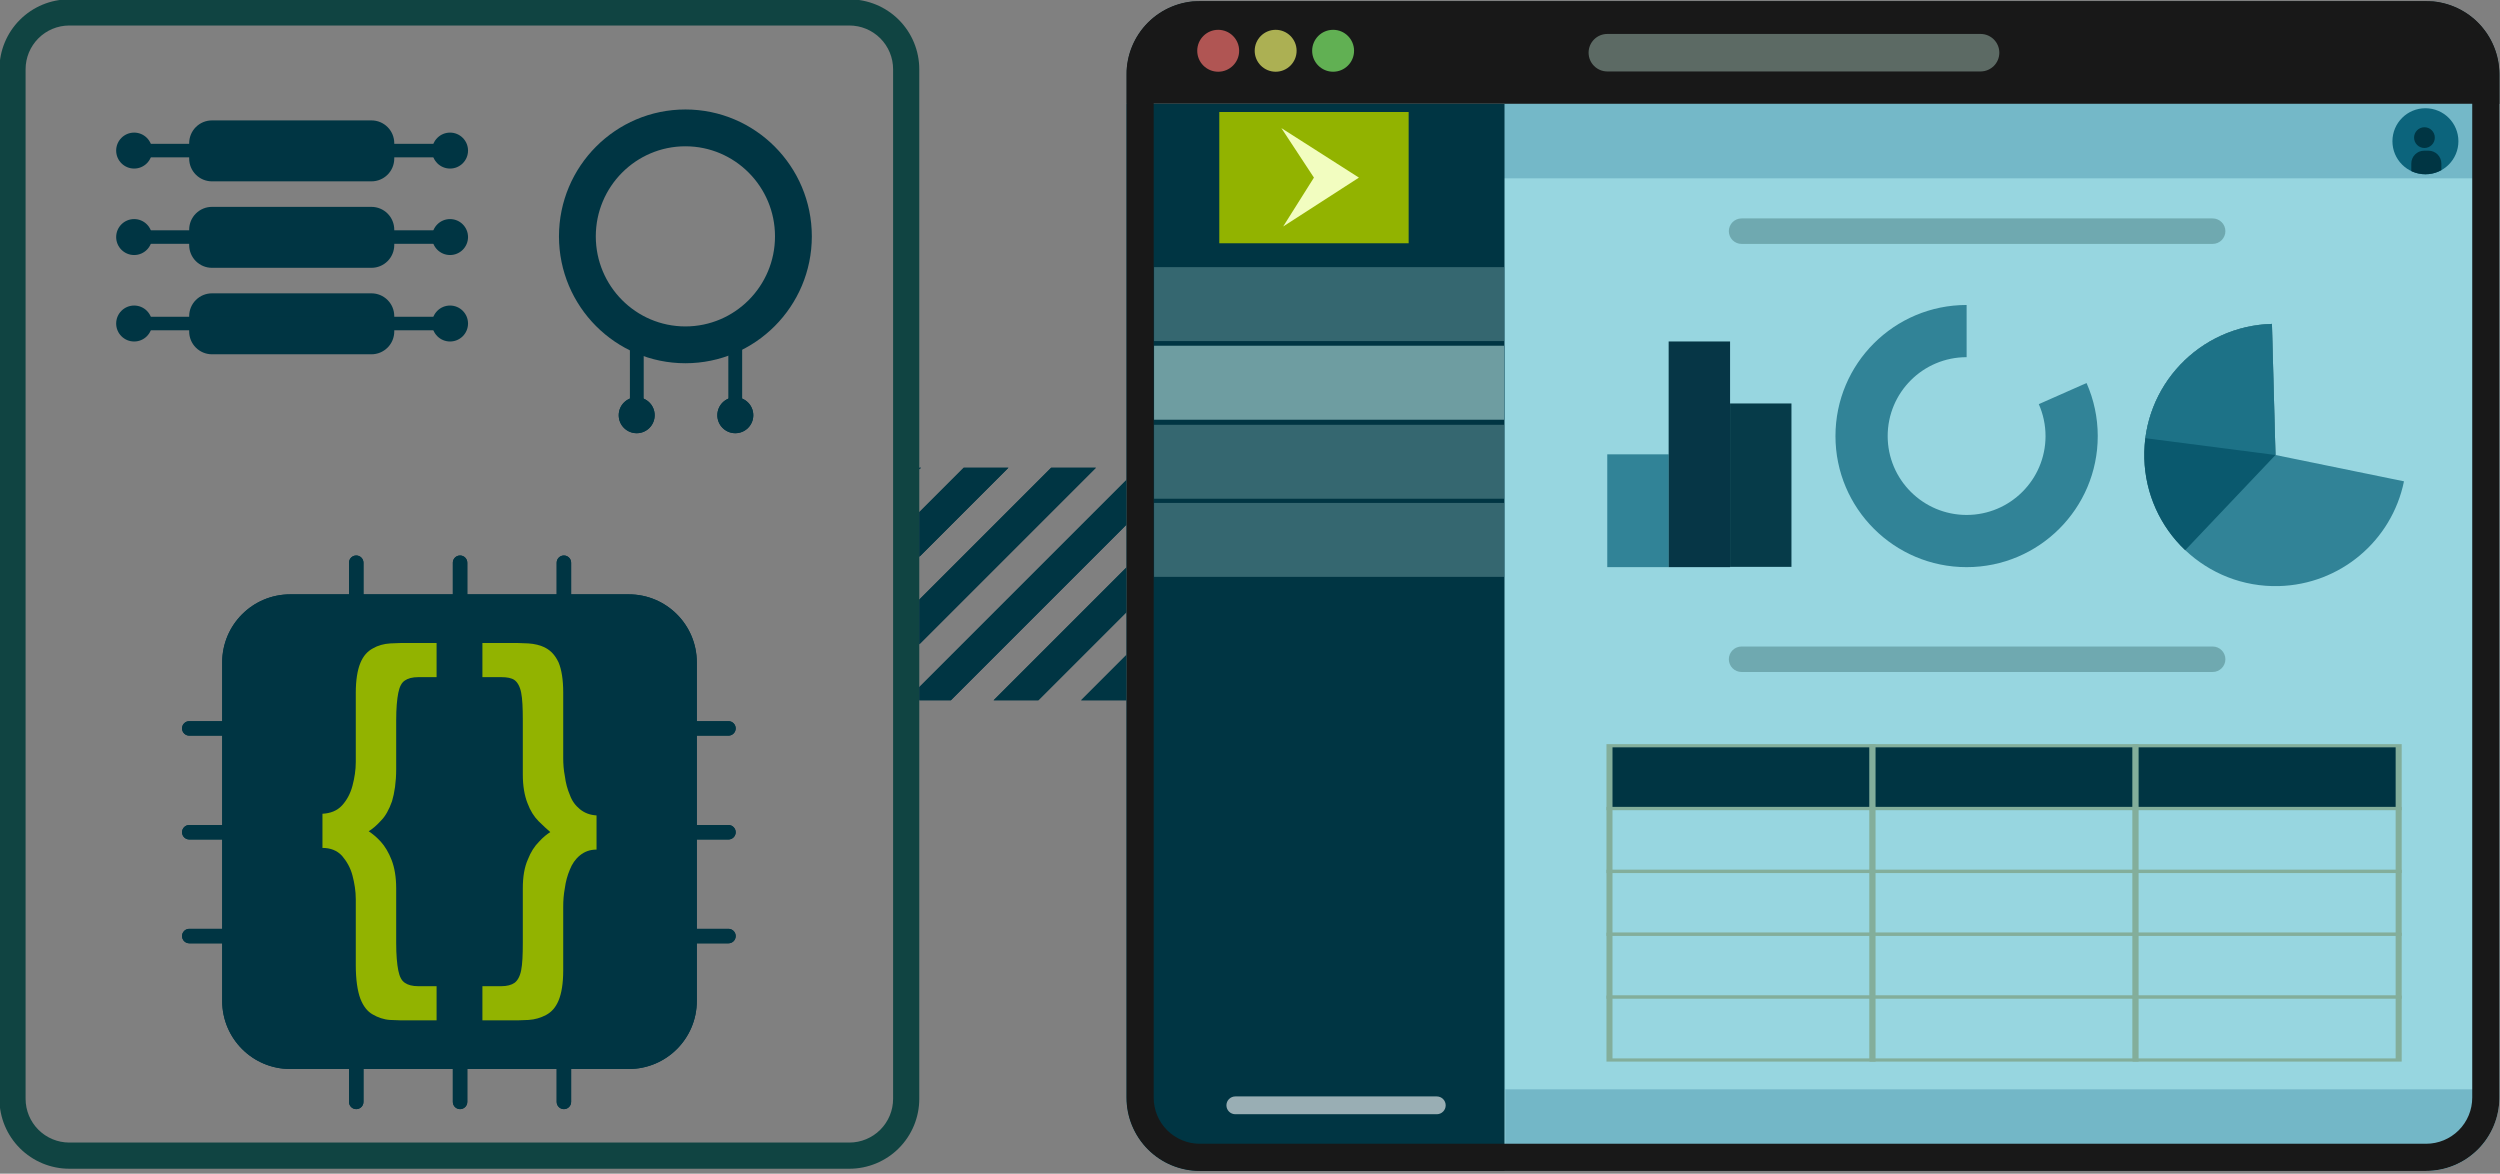 <?xml version="1.0" encoding="UTF-8" standalone="no"?>
<!DOCTYPE svg PUBLIC "-//W3C//DTD SVG 1.1//EN" "http://www.w3.org/Graphics/SVG/1.1/DTD/svg11.dtd">
<svg width="100%" height="100%" viewBox="0 0 786 369" version="1.1" xmlns="http://www.w3.org/2000/svg" xmlns:xlink="http://www.w3.org/1999/xlink" xml:space="preserve" xmlns:serif="http://www.serif.com/" style="fill-rule:evenodd;clip-rule:evenodd;stroke-miterlimit:1.5;">
    <rect x="0" y="0" width="786" height="369" fill="#808080" stroke="none"/>
    <g transform="matrix(1,0,0,1,-1048.31,-3141.27)">
        <g transform="matrix(1,0,0,1,1.312,-13.078)">
            <g transform="matrix(0.98,0,0,0.98,570.217,2564.07)">
                <g transform="matrix(1,0,0,1,16.723,-5.00222e-12)">
                    <g transform="matrix(0.951,0,0,0.941,27.928,57.667)">
                        <path d="M774.741,602.417C774.741,596.095 772.256,590.031 767.833,585.561C763.41,581.091 757.411,578.579 751.156,578.579C693.459,578.579 545.713,578.579 488.016,578.579C481.761,578.579 475.762,581.091 471.339,585.561C466.916,590.031 464.431,596.095 464.431,602.417C464.431,673.343 464.431,882.501 464.431,953.427C464.431,959.749 466.916,965.812 471.339,970.283C475.762,974.753 481.761,977.264 488.016,977.264C545.713,977.264 693.459,977.264 751.156,977.264C757.411,977.264 763.41,974.753 767.833,970.283C772.256,965.812 774.741,959.749 774.741,953.427C774.741,882.501 774.741,673.343 774.741,602.417ZM765.912,602.417L765.912,953.427C765.912,957.383 764.357,961.176 761.59,963.973C758.823,966.77 755.069,968.341 751.156,968.341C751.156,968.341 488.016,968.341 488.016,968.341C484.102,968.341 480.349,966.77 477.582,963.973C474.814,961.176 473.26,957.383 473.26,953.427C473.26,882.501 473.26,673.343 473.26,602.417C473.26,598.461 474.814,594.668 477.582,591.871C480.349,589.074 484.102,587.503 488.016,587.503C488.016,587.503 751.156,587.503 751.156,587.503C755.069,587.503 758.823,589.074 761.59,591.871C764.357,594.668 765.912,598.461 765.912,602.417Z" style="fill:rgb(16,68,66);"/>
                    </g>
                    <g transform="matrix(0.655,0,0,0.655,130.746,657.959)">
                        <g>
                            <g transform="matrix(0.358,0,0,2.701,302.371,-1479.02)">
                                <path d="M1098.53,618.178C1098.53,617.454 1094.1,616.868 1088.64,616.868L1088.63,616.868C1083.17,616.868 1078.74,617.454 1078.74,618.178L1078.74,715.954C1078.74,716.677 1083.17,717.264 1088.63,717.264L1088.64,717.264C1094.1,717.264 1098.53,716.677 1098.53,715.954L1098.53,618.178Z" style="fill:rgb(0,53,67);"/>
                                <path d="M1098.53,618.178C1098.53,617.454 1094.1,616.868 1088.64,616.868L1088.63,616.868C1083.17,616.868 1078.74,617.454 1078.74,618.178L1078.74,715.954C1078.74,716.677 1083.17,717.264 1088.63,717.264L1088.64,717.264C1094.1,717.264 1098.53,716.677 1098.53,715.954L1098.53,618.178Z" style="fill:rgb(0,53,67);"/>
                            </g>
                            <g transform="matrix(2.19056e-17,0.358,-2.701,1.6536e-16,2544.12,-117.902)">
                                <path d="M1098.53,618.178C1098.53,617.454 1094.1,616.868 1088.64,616.868L1088.63,616.868C1083.17,616.868 1078.74,617.454 1078.74,618.178L1078.74,715.954C1078.74,716.677 1083.17,717.264 1088.63,717.264L1088.64,717.264C1094.1,717.264 1098.53,716.677 1098.53,715.954C1098.53,705.024 1098.53,629.107 1098.53,618.178Z" style="fill:rgb(0,53,67);"/>
                                <path d="M1098.53,618.178C1098.53,617.454 1094.1,616.868 1088.64,616.868L1088.63,616.868C1083.17,616.868 1078.74,617.454 1078.74,618.178L1078.74,715.954C1078.74,716.677 1083.17,717.264 1088.63,717.264L1088.64,717.264C1094.1,717.264 1098.53,716.677 1098.53,715.954C1098.53,705.024 1098.53,629.107 1098.53,618.178Z" style="fill:rgb(0,53,67);"/>
                            </g>
                            <g transform="matrix(0.358,0,0,2.701,353.23,-1479.02)">
                                <path d="M1098.53,618.178C1098.53,617.454 1094.1,616.868 1088.64,616.868L1088.63,616.868C1083.17,616.868 1078.74,617.454 1078.74,618.178C1078.74,629.107 1078.74,705.024 1078.74,715.954C1078.74,716.677 1083.17,717.264 1088.63,717.264L1088.64,717.264C1094.1,717.264 1098.53,716.677 1098.53,715.954L1098.53,618.178Z" style="fill:rgb(0,53,67);"/>
                                <path d="M1098.53,618.178C1098.53,617.454 1094.1,616.868 1088.64,616.868L1088.63,616.868C1083.17,616.868 1078.74,617.454 1078.74,618.178C1078.74,629.107 1078.74,705.024 1078.74,715.954C1078.74,716.677 1083.17,717.264 1088.63,717.264L1088.64,717.264C1094.1,717.264 1098.53,716.677 1098.53,715.954L1098.53,618.178Z" style="fill:rgb(0,53,67);"/>
                            </g>
                            <g transform="matrix(2.19056e-17,0.358,-2.701,1.6536e-16,2544.12,-67.043)">
                                <path d="M1098.53,618.178C1098.53,617.454 1094.1,616.868 1088.64,616.868L1088.63,616.868C1083.17,616.868 1078.74,617.454 1078.74,618.178C1078.74,629.107 1078.74,705.024 1078.74,715.954C1078.74,716.677 1083.17,717.264 1088.63,717.264L1088.64,717.264C1094.1,717.264 1098.53,716.677 1098.53,715.954C1098.53,705.024 1098.53,629.107 1098.53,618.178Z" style="fill:rgb(0,53,67);"/>
                                <path d="M1098.53,618.178C1098.53,617.454 1094.1,616.868 1088.64,616.868L1088.63,616.868C1083.17,616.868 1078.74,617.454 1078.74,618.178C1078.74,629.107 1078.74,705.024 1078.74,715.954C1078.74,716.677 1083.17,717.264 1088.63,717.264L1088.64,717.264C1094.1,717.264 1098.53,716.677 1098.53,715.954C1098.53,705.024 1098.53,629.107 1098.53,618.178Z" style="fill:rgb(0,53,67);"/>
                            </g>
                            <g transform="matrix(0.358,0,0,2.701,404.089,-1479.02)">
                                <path d="M1098.53,618.178C1098.53,617.454 1094.1,616.868 1088.64,616.868L1088.63,616.868C1083.17,616.868 1078.74,617.454 1078.74,618.178L1078.74,715.954C1078.74,716.677 1083.17,717.264 1088.63,717.264L1088.64,717.264C1094.1,717.264 1098.53,716.677 1098.53,715.954L1098.53,618.178Z" style="fill:rgb(0,53,67);"/>
                                <path d="M1098.53,618.178C1098.53,617.454 1094.1,616.868 1088.64,616.868L1088.63,616.868C1083.17,616.868 1078.74,617.454 1078.74,618.178L1078.74,715.954C1078.74,716.677 1083.17,717.264 1088.63,717.264L1088.64,717.264C1094.1,717.264 1098.53,716.677 1098.53,715.954L1098.53,618.178Z" style="fill:rgb(0,53,67);"/>
                            </g>
                            <g transform="matrix(2.19056e-17,0.358,-2.701,1.6536e-16,2544.12,-16.185)">
                                <path d="M1098.53,618.178C1098.53,617.454 1094.1,616.868 1088.64,616.868L1088.63,616.868C1083.17,616.868 1078.74,617.454 1078.74,618.178C1078.74,629.107 1078.74,705.024 1078.74,715.954C1078.74,716.677 1083.17,717.264 1088.63,717.264L1088.64,717.264C1094.1,717.264 1098.53,716.677 1098.53,715.954C1098.53,705.024 1098.53,629.107 1098.53,618.178Z" style="fill:rgb(0,53,67);"/>
                                <path d="M1098.53,618.178C1098.53,617.454 1094.1,616.868 1088.64,616.868L1088.63,616.868C1083.17,616.868 1078.74,617.454 1078.74,618.178C1078.74,629.107 1078.74,705.024 1078.74,715.954C1078.74,716.677 1083.17,717.264 1088.63,717.264L1088.64,717.264C1094.1,717.264 1098.53,716.677 1098.53,715.954C1098.53,705.024 1098.53,629.107 1098.53,618.178Z" style="fill:rgb(0,53,67);"/>
                            </g>
                        </g>
                        <g transform="matrix(1,0,0,1,3.62,2.268)">
                            <g transform="matrix(1,0,0,1,-433.871,-63.888)">
                                <path d="M1289.17,301.122C1289.17,282.714 1274.25,267.792 1255.85,267.792L1090.03,267.792C1071.62,267.792 1056.7,282.714 1056.7,301.122L1056.7,466.94C1056.7,485.348 1071.62,500.27 1090.03,500.27L1255.85,500.27C1274.25,500.27 1289.17,485.348 1289.17,466.94L1289.17,301.122Z" style="fill:rgb(0,53,67);"/>
                                <path d="M1289.17,301.122C1289.17,282.714 1274.25,267.792 1255.85,267.792L1090.03,267.792C1071.62,267.792 1056.7,282.714 1056.7,301.122L1056.7,466.94C1056.7,485.348 1071.62,500.27 1090.03,500.27L1255.85,500.27C1274.25,500.27 1289.17,485.348 1289.17,466.94L1289.17,301.122ZM1272.05,301.122L1272.05,466.94C1272.05,475.891 1264.8,483.146 1255.85,483.146C1255.85,483.146 1090.03,483.146 1090.03,483.146C1081.08,483.146 1073.82,475.891 1073.82,466.94C1073.82,466.94 1073.82,301.122 1073.82,301.122C1073.82,292.172 1081.08,284.916 1090.03,284.916C1090.03,284.916 1255.85,284.916 1255.85,284.916C1264.8,284.916 1272.05,292.172 1272.05,301.122Z" style="fill:rgb(0,53,67);"/>
                            </g>
                            <g transform="matrix(1,0,0,1,-425.942,-81.501)">
                                <g transform="matrix(204.013,0,0,204.013,1091.15,463.256)">
                                    <path d="M0.263,-0.673C0.249,-0.673 0.238,-0.67 0.231,-0.665C0.223,-0.66 0.218,-0.65 0.215,-0.635C0.212,-0.62 0.21,-0.598 0.21,-0.569L0.21,-0.452C0.21,-0.421 0.206,-0.395 0.2,-0.375C0.193,-0.355 0.184,-0.339 0.174,-0.329C0.164,-0.318 0.154,-0.309 0.144,-0.303C0.153,-0.297 0.163,-0.289 0.173,-0.278C0.183,-0.267 0.192,-0.252 0.199,-0.234C0.206,-0.216 0.21,-0.193 0.21,-0.166L0.21,-0.035C0.21,-0.006 0.212,0.016 0.215,0.031C0.218,0.046 0.223,0.056 0.231,0.061C0.238,0.066 0.249,0.069 0.263,0.069L0.307,0.069L0.307,0.151L0.243,0.151C0.226,0.151 0.21,0.151 0.195,0.15C0.18,0.149 0.166,0.144 0.154,0.137C0.141,0.13 0.131,0.117 0.124,0.099C0.117,0.08 0.113,0.053 0.113,0.018L0.113,-0.14C0.113,-0.159 0.11,-0.178 0.105,-0.197C0.1,-0.216 0.091,-0.231 0.08,-0.244C0.068,-0.257 0.052,-0.263 0.033,-0.263L0.033,-0.345C0.052,-0.346 0.068,-0.352 0.08,-0.365C0.091,-0.377 0.1,-0.393 0.105,-0.412C0.11,-0.431 0.113,-0.45 0.113,-0.469L0.113,-0.635C0.113,-0.666 0.117,-0.69 0.124,-0.707C0.131,-0.724 0.141,-0.735 0.154,-0.742C0.166,-0.749 0.18,-0.753 0.196,-0.754C0.211,-0.755 0.227,-0.755 0.243,-0.755L0.307,-0.755L0.307,-0.673L0.263,-0.673Z" style="fill:rgb(146,179,0);fill-rule:nonzero;"/>
                                </g>
                                <g transform="matrix(204.013,0,0,204.013,1163.17,463.256)">
                                    <path d="M0.109,0.069C0.123,0.069 0.134,0.066 0.141,0.061C0.148,0.056 0.154,0.046 0.157,0.031C0.16,0.016 0.161,-0.006 0.161,-0.035L0.161,-0.166C0.161,-0.194 0.165,-0.217 0.173,-0.235C0.18,-0.253 0.189,-0.267 0.2,-0.278C0.21,-0.289 0.219,-0.296 0.227,-0.301C0.219,-0.308 0.21,-0.316 0.199,-0.327C0.188,-0.338 0.179,-0.352 0.172,-0.371C0.165,-0.389 0.161,-0.412 0.161,-0.439L0.161,-0.57C0.161,-0.599 0.16,-0.621 0.157,-0.636C0.154,-0.651 0.148,-0.661 0.141,-0.666C0.134,-0.671 0.123,-0.673 0.109,-0.673L0.064,-0.673L0.064,-0.755L0.127,-0.755C0.143,-0.755 0.159,-0.755 0.174,-0.754C0.189,-0.753 0.203,-0.75 0.216,-0.743C0.229,-0.736 0.239,-0.725 0.247,-0.708C0.254,-0.691 0.258,-0.667 0.258,-0.636L0.258,-0.478C0.258,-0.465 0.259,-0.45 0.262,-0.435C0.264,-0.419 0.268,-0.404 0.274,-0.39C0.279,-0.376 0.287,-0.365 0.298,-0.356C0.309,-0.347 0.322,-0.342 0.338,-0.341L0.338,-0.259C0.322,-0.259 0.309,-0.254 0.298,-0.245C0.287,-0.236 0.279,-0.224 0.274,-0.211C0.268,-0.197 0.264,-0.182 0.262,-0.167C0.259,-0.151 0.258,-0.136 0.258,-0.122L0.258,0.031C0.258,0.062 0.254,0.086 0.247,0.103C0.24,0.12 0.23,0.131 0.217,0.138C0.204,0.145 0.19,0.149 0.175,0.15C0.16,0.151 0.144,0.151 0.127,0.151L0.064,0.151L0.064,0.069L0.109,0.069Z" style="fill:rgb(146,179,0);fill-rule:nonzero;"/>
                                </g>
                            </g>
                        </g>
                    </g>
                    <g>
                        <g transform="matrix(1,0,0,1,1.065,0)">
                            <g transform="matrix(1,0,0,1,58.812,84.904)">
                                <circle cx="614.172" cy="650.635" r="5.768" style="fill:rgb(0,53,67);"/>
                                <path d="M614.172,644.867C617.356,644.867 619.94,647.451 619.94,650.635C619.94,653.818 617.356,656.402 614.172,656.402C610.989,656.402 608.405,653.818 608.405,650.635C608.405,647.451 610.989,644.867 614.172,644.867ZM614.172,653.537C612.57,653.537 611.27,652.237 611.27,650.635C611.27,649.033 612.57,647.732 614.172,647.732C615.774,647.732 617.075,649.033 617.075,650.635C617.075,652.237 615.774,653.537 614.172,653.537Z" style="fill:rgb(0,53,67);"/>
                            </g>
                            <g transform="matrix(1,0,0,1,90.453,84.904)">
                                <circle cx="614.172" cy="650.635" r="5.768" style="fill:rgb(0,53,67);"/>
                                <path d="M614.172,644.867C617.356,644.867 619.94,647.451 619.94,650.635C619.94,653.818 617.356,656.402 614.172,656.402C610.989,656.402 608.405,653.818 608.405,650.635C608.405,647.451 610.989,644.867 614.172,644.867ZM614.172,653.537C612.57,653.537 611.27,652.237 611.27,650.635C611.27,649.033 612.57,647.732 614.172,647.732C615.774,647.732 617.075,649.033 617.075,650.635C617.075,652.237 615.774,653.537 614.172,653.537Z" style="fill:rgb(0,53,67);"/>
                            </g>
                            <g transform="matrix(1.82045e-17,0.297,-1,6.12323e-17,1324.52,561.055)">
                                <rect x="502.823" y="649.364" width="84.067" height="4.335" style="fill:rgb(0,53,67);"/>
                                <rect x="502.823" y="649.364" width="84.067" height="4.335" style="fill:rgb(0,53,67);"/>
                            </g>
                            <g transform="matrix(1.82045e-17,0.297,-1,6.12323e-17,1356.16,561.055)">
                                <rect x="502.823" y="649.364" width="84.067" height="4.335" style="fill:rgb(0,53,67);"/>
                                <rect x="502.823" y="649.364" width="84.067" height="4.335" style="fill:rgb(0,53,67);"/>
                            </g>
                        </g>
                        <g transform="matrix(0.83,0,0,0.833,144.079,144.317)">
                            <path d="M657.345,591.992C684.316,591.992 706.213,613.889 706.213,640.859C706.213,667.83 684.316,689.726 657.345,689.726C630.375,689.726 608.478,667.83 608.478,640.859C608.478,613.889 630.375,591.992 657.345,591.992ZM657.345,606.173C676.475,606.173 691.98,621.73 691.98,640.859C691.98,659.989 676.475,675.546 657.345,675.546C638.216,675.546 622.711,659.989 622.711,640.859C622.711,621.73 638.216,606.173 657.345,606.173Z" style="fill:rgb(0,53,67);"/>
                        </g>
                    </g>
                    <g>
                        <g>
                            <circle cx="614.172" cy="650.635" r="5.768" style="fill:rgb(0,53,67);"/>
                            <g transform="matrix(1,0,0,1,-101.347,0)">
                                <circle cx="614.172" cy="650.635" r="5.768" style="fill:rgb(0,53,67);"/>
                            </g>
                            <g transform="matrix(1.288,0,0,0.927,-130.245,56.559)">
                                <path d="M564.067,638.303C564.067,636.21 563.469,634.203 562.404,632.723C561.339,631.244 559.895,630.412 558.389,630.412C548.561,630.412 528.489,630.412 518.66,630.412C517.155,630.412 515.711,631.244 514.646,632.723C513.581,634.203 512.983,636.21 512.983,638.303C512.983,640.04 512.983,641.879 512.983,643.615C512.983,645.708 513.581,647.715 514.646,649.195C515.711,650.675 517.155,651.506 518.66,651.506C528.489,651.506 548.561,651.506 558.389,651.506C559.895,651.506 561.339,650.675 562.404,649.195C563.469,647.715 564.067,645.708 564.067,643.615C564.067,641.879 564.067,640.04 564.067,638.303Z" style="fill:rgb(0,53,67);"/>
                            </g>
                            <g transform="matrix(1.206,0,0,1,-93.35,-0.896)">
                                <rect x="502.823" y="649.364" width="84.067" height="4.335" style="fill:rgb(0,53,67);"/>
                            </g>
                        </g>
                        <g transform="matrix(1,0,0,1,0,27.741)">
                            <circle cx="614.172" cy="650.635" r="5.768" style="fill:rgb(0,53,67);"/>
                            <g transform="matrix(1,0,0,1,-101.347,0)">
                                <circle cx="614.172" cy="650.635" r="5.768" style="fill:rgb(0,53,67);"/>
                            </g>
                            <g transform="matrix(1.288,0,0,0.927,-130.245,56.559)">
                                <path d="M564.067,638.303C564.067,636.21 563.469,634.203 562.404,632.723C561.339,631.244 559.895,630.412 558.389,630.412C548.561,630.412 528.489,630.412 518.66,630.412C517.155,630.412 515.711,631.244 514.646,632.723C513.581,634.203 512.983,636.21 512.983,638.303C512.983,640.04 512.983,641.879 512.983,643.615C512.983,645.708 513.581,647.715 514.646,649.195C515.711,650.675 517.155,651.506 518.66,651.506C528.489,651.506 548.561,651.506 558.389,651.506C559.895,651.506 561.339,650.675 562.404,649.195C563.469,647.715 564.067,645.708 564.067,643.615C564.067,641.879 564.067,640.04 564.067,638.303Z" style="fill:rgb(0,53,67);"/>
                            </g>
                            <g transform="matrix(1.206,0,0,1,-93.35,-0.896)">
                                <rect x="502.823" y="649.364" width="84.067" height="4.335" style="fill:rgb(0,53,67);"/>
                            </g>
                        </g>
                        <g transform="matrix(1,0,0,1,0,55.481)">
                            <circle cx="614.172" cy="650.635" r="5.768" style="fill:rgb(0,53,67);"/>
                            <g transform="matrix(1,0,0,1,-101.347,0)">
                                <circle cx="614.172" cy="650.635" r="5.768" style="fill:rgb(0,53,67);"/>
                            </g>
                            <g transform="matrix(1.288,0,0,0.927,-130.245,56.559)">
                                <path d="M564.067,638.303C564.067,636.21 563.469,634.203 562.404,632.723C561.339,631.244 559.895,630.412 558.389,630.412C548.561,630.412 528.489,630.412 518.66,630.412C517.155,630.412 515.711,631.244 514.646,632.723C513.581,634.203 512.983,636.21 512.983,638.303C512.983,640.04 512.983,641.879 512.983,643.615C512.983,645.708 513.581,647.715 514.646,649.195C515.711,650.675 517.155,651.506 518.66,651.506C528.489,651.506 548.561,651.506 558.389,651.506C559.895,651.506 561.339,650.675 562.404,649.195C563.469,647.715 564.067,645.708 564.067,643.615C564.067,641.879 564.067,640.04 564.067,638.303Z" style="fill:rgb(0,53,67);"/>
                            </g>
                            <g transform="matrix(1.206,0,0,1,-93.35,-0.896)">
                                <rect x="502.823" y="649.364" width="84.067" height="4.335" style="fill:rgb(0,53,67);"/>
                            </g>
                        </g>
                    </g>
                </g>
                <path d="M848.05,756.151L781.453,822.748L781.453,826.989L791.557,826.989L848.05,770.496L848.05,756.151ZM848.05,826.989L833.347,826.989L848.05,812.286L848.05,826.989ZM848.05,784.218L805.28,826.989L819.625,826.989L848.05,798.564L848.05,784.218ZM823.753,752.38L838.098,752.38L781.453,809.025L781.453,794.68L823.753,752.38ZM795.685,752.38L810.03,752.38L781.453,780.958L781.453,766.612L795.685,752.38ZM781.962,752.38L781.453,752.89L781.453,752.38L781.962,752.38Z" style="fill:rgb(0,53,67);"/>
                <path d="M848.05,756.151L781.453,822.748L781.453,826.989L791.557,826.989L848.05,770.496L848.05,756.151ZM848.05,826.989L833.347,826.989L848.05,812.286L848.05,826.989ZM848.05,784.218L805.28,826.989L819.625,826.989L848.05,798.564L848.05,784.218ZM788.474,822.324L843.385,767.413L843.385,768.564C843.385,768.564 789.625,822.324 789.625,822.324L788.474,822.324ZM843.385,795.48L843.385,796.632C843.385,796.632 817.693,822.324 817.693,822.324C817.693,822.324 816.541,822.324 816.541,822.324C816.541,822.324 843.385,795.48 843.385,795.48ZM823.753,752.38L838.098,752.38L781.453,809.025L781.453,794.68L823.753,752.38ZM825.685,757.045L826.836,757.045C826.836,757.045 786.118,797.764 786.118,797.764C786.118,797.764 786.118,796.612 786.118,796.612L825.685,757.045ZM795.685,752.38L810.03,752.38L781.453,780.958L781.453,766.612L795.685,752.38ZM797.617,757.045L798.768,757.045C798.768,757.045 786.118,769.696 786.118,769.696C786.118,769.696 786.118,768.545 786.118,768.545L797.617,757.045ZM781.962,752.38L781.453,752.89L781.453,752.38L781.962,752.38Z" style="fill:rgb(0,53,67);"/>
                <g transform="matrix(1.05,0,0,1.258,56.731,-269.288)">
                    <path d="M1172.98,711.815C1172.98,706.86 1170.62,702.108 1166.42,698.604C1162.22,695.1 1156.53,693.132 1150.6,693.132L775.893,693.132C769.957,693.132 764.265,695.1 760.067,698.604C755.87,702.108 753.512,706.86 753.512,711.815C753.512,765.401 753.512,919.192 753.512,972.778C753.512,977.733 755.87,982.485 760.067,985.989C764.265,989.493 769.957,991.461 775.893,991.461L1150.6,991.461C1156.53,991.461 1162.22,989.493 1166.42,985.989C1170.62,982.485 1172.98,977.733 1172.98,972.778C1172.98,919.192 1172.98,765.401 1172.98,711.815Z" style="fill:rgb(151,214,224);"/>
                    <clipPath id="_clip1">
                        <path d="M1172.98,711.815C1172.98,706.86 1170.62,702.108 1166.42,698.604C1162.22,695.1 1156.53,693.132 1150.6,693.132L775.893,693.132C769.957,693.132 764.265,695.1 760.067,698.604C755.87,702.108 753.512,706.86 753.512,711.815C753.512,765.401 753.512,919.192 753.512,972.778C753.512,977.733 755.87,982.485 760.067,985.989C764.265,989.493 769.957,991.461 775.893,991.461L1150.6,991.461C1156.53,991.461 1162.22,989.493 1166.42,985.989C1170.62,982.485 1172.98,977.733 1172.98,972.778C1172.98,919.192 1172.98,765.401 1172.98,711.815Z"/>
                    </clipPath>
                    <g clip-path="url(#_clip1)">
                        <g transform="matrix(0.998,0,0,0.541,-112.802,358.604)">
                            <rect x="868.075" y="618.512" width="420.317" height="48.28" style="fill:rgb(24,24,24);"/>
                        </g>
                        <g transform="matrix(0.966,0,0,0.339,-69.474,502.113)">
                            <rect x="859.663" y="640.779" width="418.642" height="56.041" style="fill:rgb(103,173,191);fill-opacity:0.73;"/>
                        </g>
                        <g transform="matrix(1.06,0,0,0.862,-158.639,149.275)">
                            <rect x="860.373" y="661.379" width="109.099" height="315.885" style="fill:rgb(0,53,67);"/>
                            <g transform="matrix(0.761,0,0,1.281,99.89,-149.614)">
                                <rect x="1034.65" y="634.931" width="71.725" height="30.315" style="fill:rgb(146,179,0);"/>
                                <g transform="matrix(1.706,0,0,1,-741.342,-3.97904e-13)">
                                    <path d="M1054.81,638.65L1062.04,650.089L1055.21,661.379L1072.03,650.089L1054.81,638.65Z" style="fill:rgb(242,253,192);"/>
                                </g>
                            </g>
                            <g transform="matrix(0.943,0,0,1.16,149.634,-173.217)">
                                <g transform="matrix(0.953,0,0,0.795,-54.33,214.334)">
                                    <rect x="856.88" y="687.727" width="112.242" height="23.722" style="fill:rgb(189,232,230);fill-opacity:0.28;"/>
                                </g>
                                <g transform="matrix(0.953,0,0,0.795,-54.33,234.389)">
                                    <rect x="856.88" y="687.727" width="112.242" height="23.722" style="fill:rgb(189,232,230);fill-opacity:0.58;"/>
                                </g>
                                <g transform="matrix(0.953,0,0,0.795,-54.33,254.552)">
                                    <rect x="856.88" y="687.727" width="112.242" height="23.722" style="fill:rgb(189,232,230);fill-opacity:0.28;"/>
                                </g>
                                <g transform="matrix(0.953,0,0,0.795,-54.33,274.477)">
                                    <rect x="856.88" y="687.727" width="112.242" height="23.722" style="fill:rgb(189,232,230);fill-opacity:0.28;"/>
                                </g>
                            </g>
                            <g transform="matrix(0.397,0,0,0.324,476.121,739.117)">
                                <path d="M1199.99,674.369C1199.99,669.882 1197.09,666.244 1193.53,666.244C1167.82,666.244 1072.95,666.244 1047.25,666.244C1043.68,666.244 1040.79,669.882 1040.79,674.369C1040.79,674.37 1040.79,674.372 1040.79,674.374C1040.79,678.861 1043.68,682.498 1047.25,682.498C1072.95,682.498 1167.82,682.498 1193.53,682.498C1197.09,682.498 1199.99,678.861 1199.99,674.374C1199.99,674.372 1199.99,674.37 1199.99,674.369Z" style="fill:white;fill-opacity:0.6;"/>
                            </g>
                        </g>
                        <g transform="matrix(0.953,0,0,0.605,-54.33,400.291)">
                            <rect x="969.121" y="942.768" width="315.373" height="34.496" style="fill:rgb(115,183,199);"/>
                        </g>
                        <g transform="matrix(0.953,0,0,0.795,-45.958,230.99)">
                            <path d="M1108.24,678.795C1085.01,678.795 1066.19,697.621 1066.19,720.844C1066.19,744.051 1085.03,762.892 1108.24,762.892C1131.44,762.892 1150.28,744.051 1150.28,720.844C1150.28,714.984 1149.06,709.19 1146.69,703.831L1131.38,710.606C1132.8,713.83 1133.54,717.318 1133.54,720.844C1133.54,734.81 1122.2,746.148 1108.24,746.148C1094.27,746.148 1082.93,734.81 1082.93,720.844C1082.93,706.868 1094.26,695.539 1108.24,695.539L1108.24,678.795Z" style="fill:rgb(12,100,124);fill-opacity:0.73;"/>
                        </g>
                        <g transform="matrix(0.953,0,0,0.795,-41.762,235.639)">
                            <g transform="matrix(1,-0.027,0.027,1,75.157,30.149)">
                                <path d="M1108.24,678.795C1085.01,678.795 1066.19,697.621 1066.19,720.844C1066.19,731.996 1070.62,742.691 1078.5,750.577L1108.24,720.844L1108.24,678.795Z" style="fill:rgb(0,53,67);fill-opacity:0.95;"/>
                            </g>
                            <g transform="matrix(1,-0.027,0.027,1,75.157,30.149)">
                                <path d="M1108.24,678.795C1087.53,678.795 1069.91,693.868 1066.69,714.323L1108.24,720.844L1108.24,678.795Z" style="fill:rgb(105,186,201);fill-opacity:0.73;"/>
                            </g>
                            <g transform="matrix(1,-0.027,0.027,1,75.157,30.149)">
                                <path d="M1108.24,678.795C1085.01,678.795 1066.19,697.621 1066.19,720.844C1066.19,744.051 1085.03,762.892 1108.24,762.892C1127.78,762.892 1144.75,749.427 1149.18,730.394L1108.24,720.844L1108.24,678.795Z" style="fill:rgb(12,100,124);fill-opacity:0.73;"/>
                            </g>
                        </g>
                        <g transform="matrix(0.953,0,0,0.4,-54.33,482.059)">
                            <path d="M1199.99,674.371C1199.99,669.883 1198.15,666.244 1195.89,666.244C1173.62,666.244 1067.16,666.244 1044.88,666.244C1042.62,666.244 1040.79,669.883 1040.79,674.371C1040.79,674.371 1040.79,674.371 1040.79,674.372C1040.79,678.86 1042.62,682.498 1044.88,682.498C1067.16,682.498 1173.62,682.498 1195.89,682.498C1198.15,682.498 1199.99,678.86 1199.99,674.372C1199.99,674.371 1199.99,674.371 1199.99,674.371Z" style="fill:rgb(8,55,52);fill-opacity:0.28;"/>
                        </g>
                        <g transform="matrix(0.953,0,0,0.4,-54.33,591.23)">
                            <path d="M1199.99,674.371C1199.99,669.883 1198.15,666.244 1195.89,666.244C1173.62,666.244 1067.16,666.244 1044.88,666.244C1042.62,666.244 1040.79,669.883 1040.79,674.371C1040.79,674.371 1040.79,674.371 1040.79,674.372C1040.79,678.86 1042.62,682.498 1044.88,682.498C1067.16,682.498 1173.62,682.498 1195.89,682.498C1198.15,682.498 1199.99,678.86 1199.99,674.372C1199.99,674.371 1199.99,674.371 1199.99,674.371Z" style="fill:rgb(8,55,52);fill-opacity:0.28;"/>
                        </g>
                        <g transform="matrix(0.953,0,0,0.795,-54.33,214.334)">
                            <g transform="matrix(1.88,0,0,1,-921.393,-6.088)">
                                <rect x="1023.36" y="847.211" width="44.865" height="20.165" style="fill:rgb(0,53,67);stroke:rgb(131,174,155);stroke-width:1.03px;"/>
                            </g>
                            <g transform="matrix(1.88,0,0,1,-921.393,14.077)">
                                <rect x="1023.36" y="847.211" width="44.865" height="20.165" style="fill:rgb(151,214,224);stroke:rgb(131,174,155);stroke-width:1.03px;"/>
                            </g>
                            <g transform="matrix(1.88,0,0,1,-921.393,34.243)">
                                <rect x="1023.36" y="847.211" width="44.865" height="20.165" style="fill:rgb(151,214,224);stroke:rgb(131,174,155);stroke-width:1.03px;"/>
                            </g>
                            <g transform="matrix(1.88,0,0,1,-921.393,54.408)">
                                <rect x="1023.36" y="847.211" width="44.865" height="20.165" style="fill:rgb(151,214,224);stroke:rgb(131,174,155);stroke-width:1.03px;"/>
                            </g>
                            <g transform="matrix(1.88,0,0,1,-921.393,74.573)">
                                <rect x="1023.36" y="847.211" width="44.865" height="20.165" style="fill:rgb(151,214,224);stroke:rgb(131,174,155);stroke-width:1.03px;"/>
                            </g>
                            <g transform="matrix(1.88,0,0,1,-837.057,-6.088)">
                                <rect x="1023.36" y="847.211" width="44.865" height="20.165" style="fill:rgb(0,53,67);stroke:rgb(131,174,155);stroke-width:1.03px;"/>
                            </g>
                            <g transform="matrix(1.88,0,0,1,-837.057,14.077)">
                                <rect x="1023.36" y="847.211" width="44.865" height="20.165" style="fill:rgb(151,214,224);stroke:rgb(131,174,155);stroke-width:1.03px;"/>
                            </g>
                            <g transform="matrix(1.88,0,0,1,-837.057,34.243)">
                                <rect x="1023.36" y="847.211" width="44.865" height="20.165" style="fill:rgb(151,214,224);stroke:rgb(131,174,155);stroke-width:1.03px;"/>
                            </g>
                            <g transform="matrix(1.88,0,0,1,-837.057,54.408)">
                                <rect x="1023.36" y="847.211" width="44.865" height="20.165" style="fill:rgb(151,214,224);stroke:rgb(131,174,155);stroke-width:1.03px;"/>
                            </g>
                            <g transform="matrix(1.88,0,0,1,-837.057,74.573)">
                                <rect x="1023.36" y="847.211" width="44.865" height="20.165" style="fill:rgb(151,214,224);stroke:rgb(131,174,155);stroke-width:1.03px;"/>
                            </g>
                            <g transform="matrix(1.88,0,0,1,-752.721,-6.088)">
                                <rect x="1023.36" y="847.211" width="44.865" height="20.165" style="fill:rgb(0,53,67);stroke:rgb(131,174,155);stroke-width:1.03px;"/>
                            </g>
                            <g transform="matrix(1.88,0,0,1,-752.721,14.077)">
                                <rect x="1023.36" y="847.211" width="44.865" height="20.165" style="fill:rgb(151,214,224);stroke:rgb(131,174,155);stroke-width:1.03px;"/>
                            </g>
                            <g transform="matrix(1.88,0,0,1,-752.721,34.243)">
                                <rect x="1023.36" y="847.211" width="44.865" height="20.165" style="fill:rgb(151,214,224);stroke:rgb(131,174,155);stroke-width:1.03px;"/>
                            </g>
                            <g transform="matrix(1.88,0,0,1,-752.721,54.408)">
                                <rect x="1023.36" y="847.211" width="44.865" height="20.165" style="fill:rgb(151,214,224);stroke:rgb(131,174,155);stroke-width:1.03px;"/>
                            </g>
                            <g transform="matrix(1.88,0,0,1,-752.721,74.573)">
                                <rect x="1023.36" y="847.211" width="44.865" height="20.165" style="fill:rgb(151,214,224);stroke:rgb(131,174,155);stroke-width:1.03px;"/>
                            </g>
                        </g>
                        <g transform="matrix(0.953,0,0,0.795,-41.762,230.991)">
                            <g transform="matrix(0.816,0,0,0.5,188.611,381.447)">
                                <rect x="980.41" y="690.503" width="24.131" height="72.39" style="fill:rgb(12,100,124);fill-opacity:0.73;"/>
                            </g>
                            <g transform="matrix(0.816,0,0,1,208.292,0.003)">
                                <rect x="980.41" y="690.503" width="24.131" height="72.39" style="fill:rgb(0,48,64);fill-opacity:0.96;"/>
                            </g>
                            <g transform="matrix(0.816,0,0,0.724,227.974,210.467)">
                                <rect x="980.41" y="690.503" width="24.131" height="72.39" style="fill:rgb(0,53,67);fill-opacity:0.96;"/>
                            </g>
                        </g>
                        <g transform="matrix(0.869,0,0,0.726,59.824,266)">
                            <circle cx="1254.95" cy="637.573" r="11.598" style="fill:rgb(12,100,124);"/>
                            <clipPath id="_clip2">
                                <circle cx="1254.95" cy="637.573" r="11.598"/>
                            </clipPath>
                            <g clip-path="url(#_clip2)">
                                <g transform="matrix(0.746,0,0,0.746,312.745,159.196)">
                                    <circle cx="1262.55" cy="639.543" r="4.887" style="fill:rgb(0,53,67);"/>
                                </g>
                                <g transform="matrix(1.313,0,0,1.313,-405.943,-212.42)">
                                    <path d="M1269.23,653.333C1269.23,652.419 1268.86,651.543 1268.22,650.897C1267.57,650.252 1266.7,649.889 1265.78,649.889C1265.4,649.889 1265.01,649.889 1264.63,649.889C1262.72,649.889 1261.18,651.434 1261.18,653.339C1261.18,655.335 1261.18,657.456 1261.18,657.456L1269.23,657.456L1269.23,653.333Z" style="fill:rgb(0,53,67);"/>
                                </g>
                            </g>
                        </g>
                    </g>
                    <path d="M1172.98,711.815C1172.98,706.86 1170.62,702.108 1166.42,698.604C1162.22,695.1 1156.53,693.132 1150.6,693.132L775.893,693.132C769.957,693.132 764.265,695.1 760.067,698.604C755.87,702.108 753.512,706.86 753.512,711.815C753.512,765.401 753.512,919.192 753.512,972.778C753.512,977.733 755.87,982.485 760.067,985.989C764.265,989.493 769.957,991.461 775.893,991.461L1150.6,991.461C1156.53,991.461 1162.22,989.493 1166.42,985.989C1170.62,982.485 1172.98,977.733 1172.98,972.778C1172.98,919.192 1172.98,765.401 1172.98,711.815ZM1164.68,711.815L1164.68,972.778C1164.68,975.897 1163.2,978.887 1160.56,981.093C1157.91,983.298 1154.33,984.537 1150.6,984.537L775.893,984.537C772.157,984.537 768.574,983.298 765.933,981.093C763.291,978.887 761.807,975.897 761.807,972.778C761.807,919.192 761.807,765.401 761.807,711.815C761.807,708.697 763.291,705.706 765.933,703.501C768.574,701.295 772.157,700.056 775.893,700.056L1150.6,700.056C1154.33,700.056 1157.91,701.295 1160.56,703.501C1163.2,705.706 1164.68,708.697 1164.68,711.815Z" style="fill:rgb(24,24,24);"/>
                </g>
                <g>
                    <g transform="matrix(0.805,0,0,0.805,181.716,125.269)">
                        <circle cx="864.114" cy="612.848" r="8.352" style="fill:rgb(176,85,83);"/>
                    </g>
                    <g transform="matrix(0.805,0,0,0.805,200.149,125.269)">
                        <circle cx="864.114" cy="612.848" r="8.352" style="fill:rgb(172,176,83);"/>
                    </g>
                    <g transform="matrix(0.805,0,0,0.805,218.583,125.269)">
                        <circle cx="864.114" cy="612.848" r="8.352" style="fill:rgb(97,176,83);"/>
                    </g>
                </g>
                <g transform="matrix(1,0,0,1,-22.732,-5.307)">
                    <path d="M1150.66,624.538C1150.66,621.217 1147.96,618.524 1144.64,618.524C1122.67,618.524 1046.88,618.524 1024.9,618.524C1021.58,618.524 1018.89,621.217 1018.89,624.538C1018.89,624.538 1018.89,624.539 1018.89,624.539C1018.89,627.861 1021.58,630.553 1024.9,630.553C1046.88,630.553 1122.67,630.553 1144.64,630.553C1147.96,630.553 1150.66,627.861 1150.66,624.539C1150.66,624.539 1150.66,624.538 1150.66,624.538Z" style="fill:rgb(214,253,236);fill-opacity:0.36;"/>
                </g>
            </g>
        </g>
    </g>
</svg>
